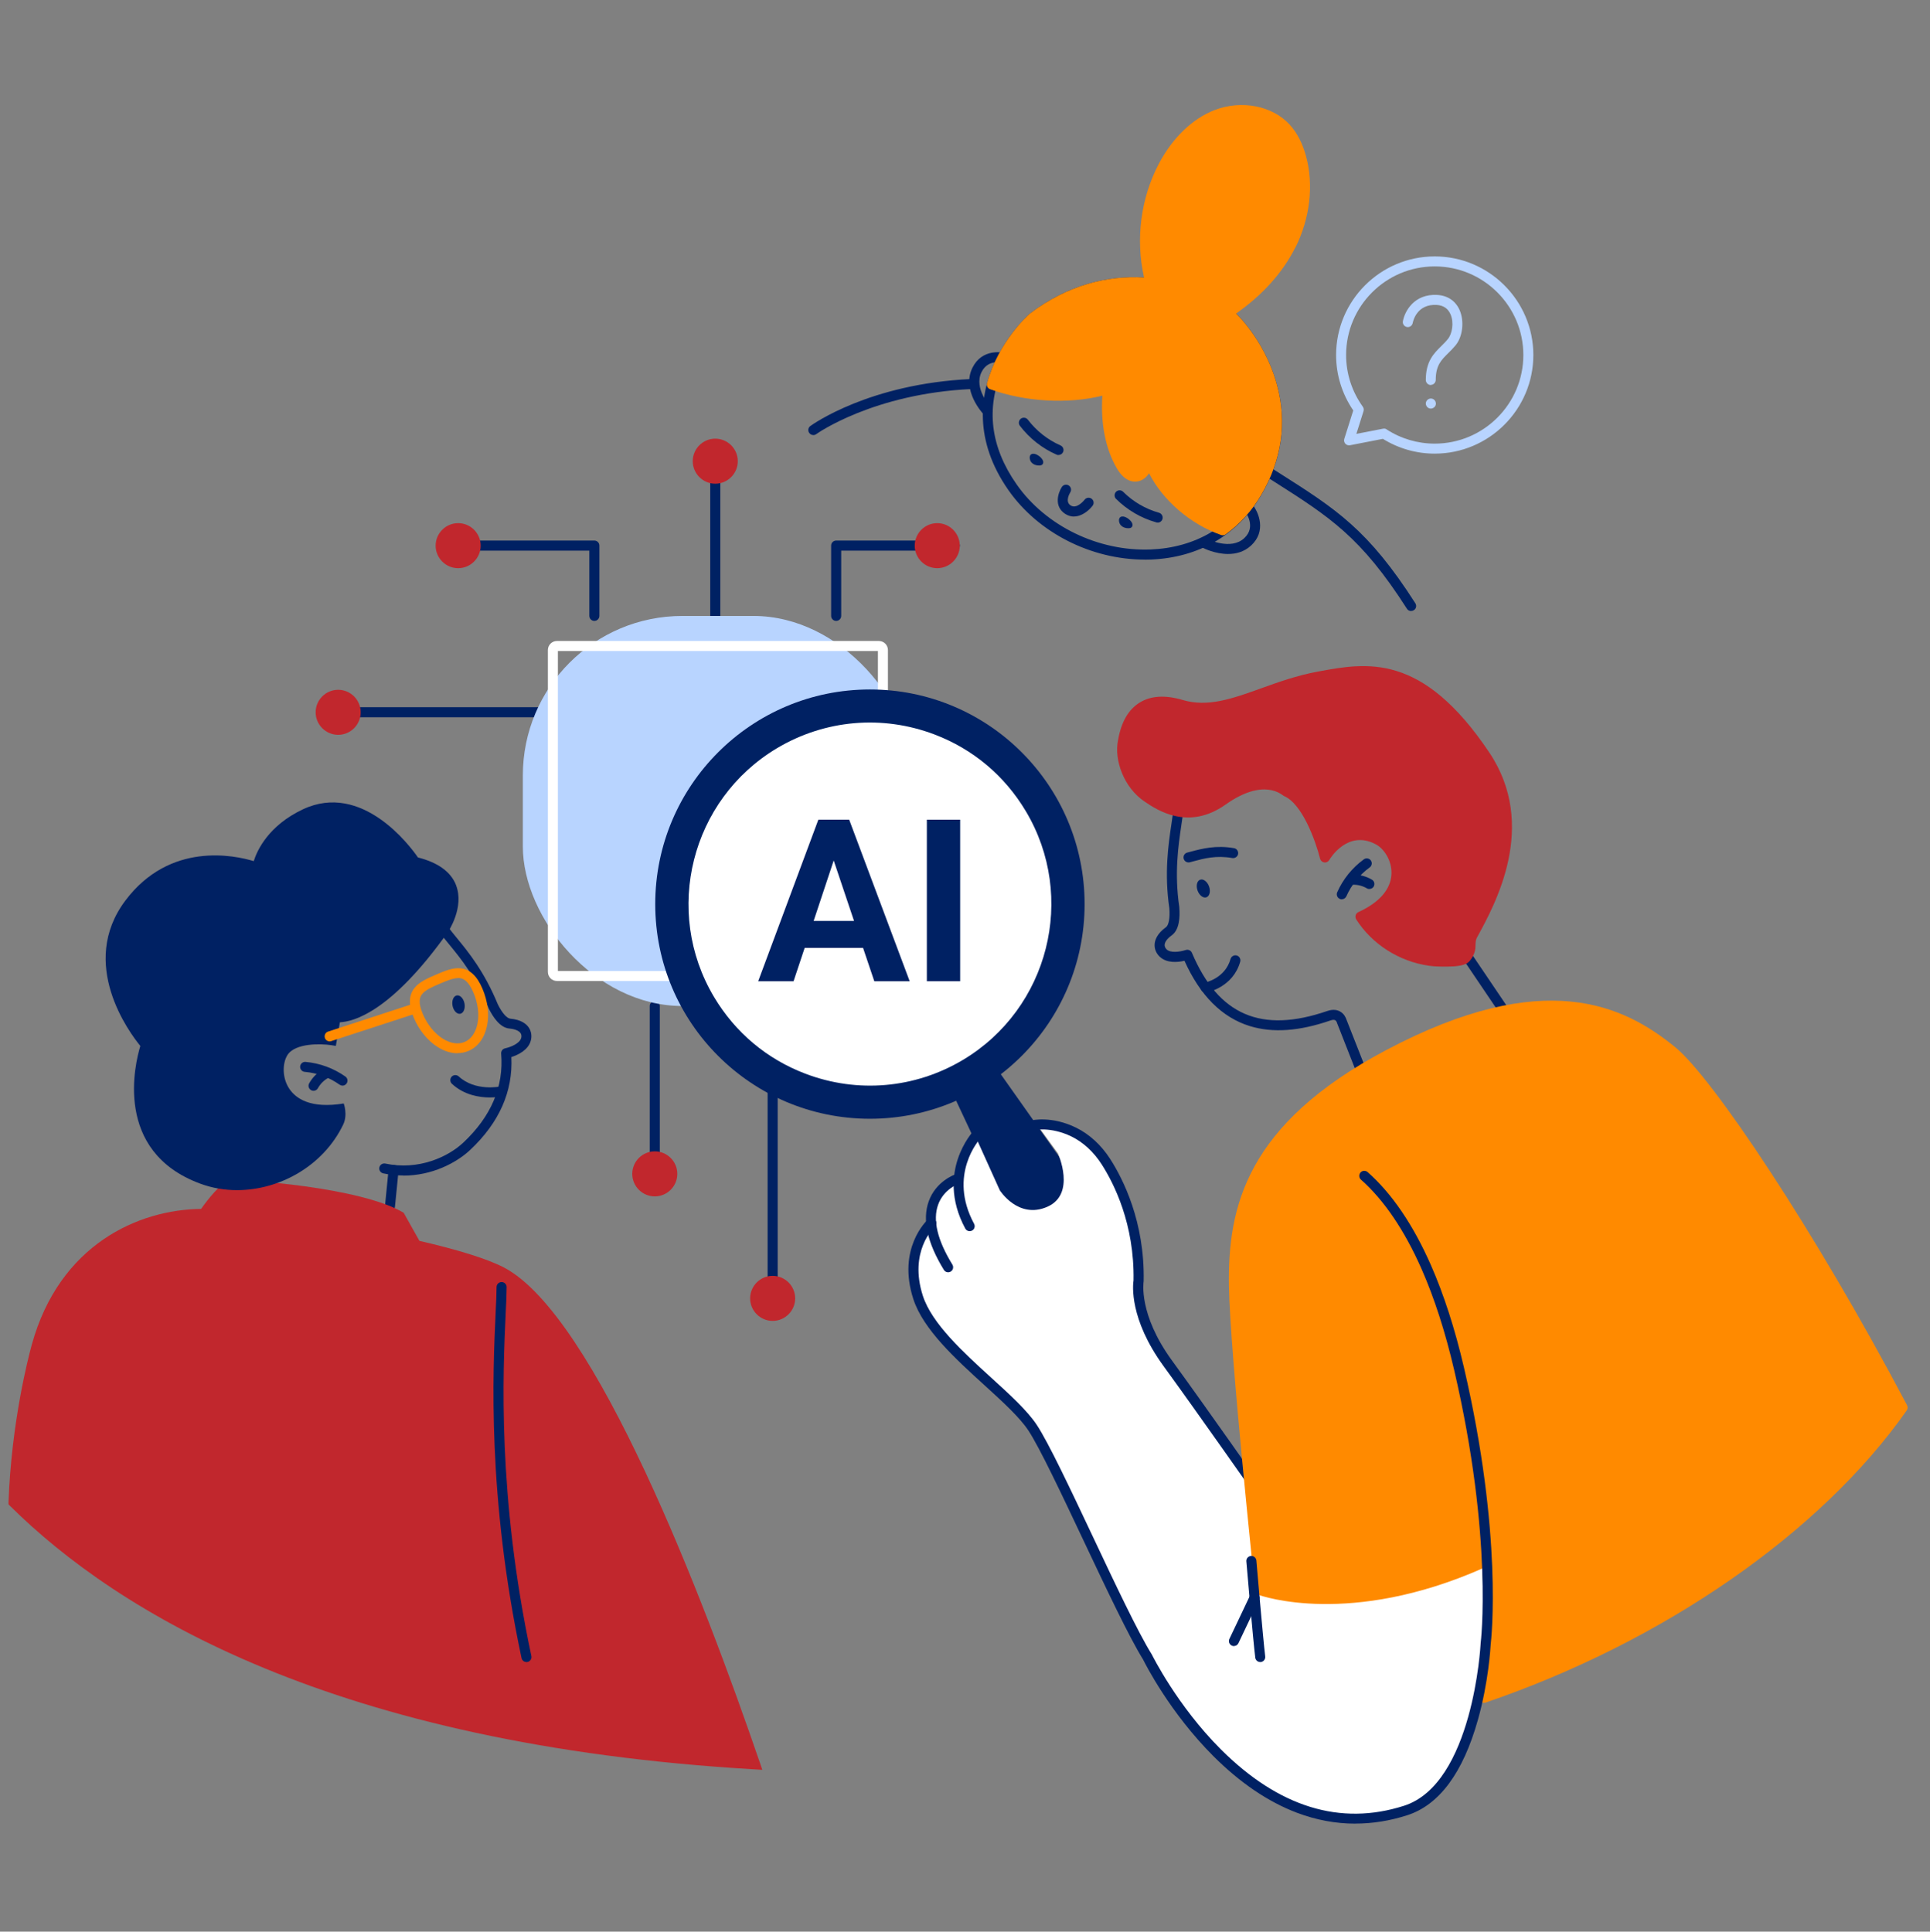<?xml version="1.0" encoding="UTF-8"?><svg id="Capa_1" xmlns="http://www.w3.org/2000/svg" viewBox="0 0 299 299.3"><rect x="0" y="0" width="299" height="299.3" fill="#808080" stroke="none"/><defs><style>.cls-1{fill:#fff;}.cls-2{fill:#c1272d;}.cls-3{fill:#002163;}.cls-4{fill:#b8d4ff;}.cls-5{fill:#ff8a00;}</style></defs><g><path class="cls-3" d="M119.7,199.24c-.43,0-.78-.35-.78-.78v-43.42c0-.43,.35-.78,.78-.78s.78,.35,.78,.78v43.42c0,.43-.35,.78-.78,.78Z"/><path class="cls-3" d="M84.14,111.14h-29.7c-.43,0-.78-.35-.78-.78s.35-.78,.78-.78h29.7c.43,0,.78,.35,.78,.78s-.35,.78-.78,.78Z"/><g><circle class="cls-2" cx="52.39" cy="110.37" r="2.71" transform="translate(-19.81 11.81) rotate(-10.83)"/><path class="cls-2" d="M52.39,113.86c-1.92,0-3.49-1.57-3.49-3.49s1.57-3.49,3.49-3.49,3.49,1.57,3.49,3.49-1.57,3.49-3.49,3.49Zm0-5.43c-1.07,0-1.94,.87-1.94,1.94s.87,1.94,1.94,1.94,1.94-.87,1.94-1.94-.87-1.94-1.94-1.94Z"/></g><path class="cls-3" d="M129.54,96.21c-.43,0-.78-.35-.78-.78v-10.89c0-.43,.35-.78,.78-.78h18.38c.43,0,.78,.35,.78,.78s-.35,.78-.78,.78h-17.6v10.11c0,.43-.35,.78-.78,.78Z"/><path class="cls-3" d="M92.08,96.21c-.43,0-.78-.35-.78-.78v-10.11h-17.6c-.43,0-.78-.35-.78-.78s.35-.78,.78-.78h18.38c.43,0,.78,.35,.78,.78v10.89c0,.43-.35,.78-.78,.78Z"/><path class="cls-3" d="M101.44,179.96c-.43,0-.78-.35-.78-.78v-23.3c0-.43,.35-.78,.78-.78s.78,.35,.78,.78v23.3c0,.43-.35,.78-.78,.78Z"/><path class="cls-3" d="M110.81,98.25c-.43,0-.78-.35-.78-.78v-23.3c0-.43,.35-.78,.78-.78s.78,.35,.78,.78v23.3c0,.43-.35,.78-.78,.78Z"/><rect class="cls-4" x="81" y="95.44" width="60.44" height="60.44" rx="24.72" ry="24.72"/><path class="cls-1" d="M136.16,152h-49.88c-.77,0-1.4-.63-1.4-1.4v-49.88c0-.77,.63-1.4,1.4-1.4h49.88c.77,0,1.4,.63,1.4,1.4v49.88c0,.77-.63,1.4-1.4,1.4Zm-49.73-1.55h49.58v-49.58h-49.58v49.58Z"/><g><circle class="cls-2" cx="70.98" cy="84.55" r="2.71"/><path class="cls-2" d="M70.98,88.04c-1.92,0-3.49-1.57-3.49-3.49s1.57-3.49,3.49-3.49,3.49,1.57,3.49,3.49-1.57,3.49-3.49,3.49Zm0-5.43c-1.07,0-1.94,.87-1.94,1.94s.87,1.94,1.94,1.94,1.94-.87,1.94-1.94-.87-1.94-1.94-1.94Z"/></g><g><circle class="cls-2" cx="110.81" cy="71.46" r="2.71" transform="translate(-21.01 68.56) rotate(-31.56)"/><path class="cls-2" d="M110.81,74.95c-1.92,0-3.49-1.57-3.49-3.49s1.57-3.49,3.49-3.49,3.49,1.57,3.49,3.49-1.57,3.49-3.49,3.49Zm0-5.43c-1.07,0-1.94,.87-1.94,1.94s.87,1.94,1.94,1.94,1.94-.87,1.94-1.94-.87-1.94-1.94-1.94Z"/></g><g><circle class="cls-2" cx="101.44" cy="181.89" r="2.71"/><path class="cls-2" d="M101.44,185.38c-1.92,0-3.49-1.57-3.49-3.49s1.57-3.49,3.49-3.49,3.49,1.57,3.49,3.49-1.57,3.49-3.49,3.49Zm0-5.43c-1.07,0-1.94,.87-1.94,1.94s.87,1.94,1.94,1.94,1.94-.87,1.94-1.94-.87-1.94-1.94-1.94Z"/></g><g><circle class="cls-2" cx="119.7" cy="201.18" r="2.71"/><path class="cls-2" d="M119.7,204.67c-1.92,0-3.49-1.57-3.49-3.49s1.57-3.49,3.49-3.49,3.49,1.57,3.49,3.49-1.57,3.49-3.49,3.49Zm0-5.43c-1.07,0-1.94,.87-1.94,1.94s.87,1.94,1.94,1.94,1.94-.87,1.94-1.94-.87-1.94-1.94-1.94Z"/></g><g><circle class="cls-2" cx="145.2" cy="84.55" r="2.71"/><path class="cls-2" d="M145.2,88.04c-1.92,0-3.49-1.57-3.49-3.49s1.57-3.49,3.49-3.49,3.49,1.57,3.49,3.49-1.57,3.49-3.49,3.49Zm0-5.43c-1.07,0-1.94,.87-1.94,1.94s.87,1.94,1.94,1.94,1.94-.87,1.94-1.94-.87-1.94-1.94-1.94Z"/></g></g><path class="cls-3" d="M60.42,187.65s-.05,0-.08,0c-.43-.04-.74-.42-.69-.85,.2-1.94,.51-5.08,.54-5.49,0-.04,0-.07,0-.11,.05-.43,.43-.73,.85-.69,.35,.04,.74,.25,.68,1.08-.01,.16-.03,.38-.06,.64-.05,.53-.12,1.23-.19,1.93-.14,1.4-.28,2.8-.28,2.8-.04,.4-.38,.7-.77,.7Zm.46-5.6h0Zm-.53-.29c.12,.15,.3,.26,.52,.29-.22-.02-.4-.13-.52-.29Zm-.17-.42c0,.11,.04,.23,.11,.34-.06-.1-.1-.21-.11-.34Z"/><path class="cls-2" d="M117.72,273.12c-8.73-25.46-25.48-69.28-39.64-76.72-2.69-1.41-7.5-2.84-13.1-4.13l-2.44-4.35c-6.6-3.98-25.14-5.29-26.95-4.97-1.36,.24-3.47,3-4.44,4.37-9.7,.09-21.95,5.52-26.23,21.05-.52,1.89-3.14,11.93-3.6,24.38v.34l.23,.24c16.66,16.53,50.2,37.02,115.4,40.83l1.15,.07-.37-1.09Z"/><path class="cls-3" d="M70.66,137.16c-.8-2.06-2.79-3.51-5.91-4.3-1.23-1.79-8.66-11.76-17.82-7.46-5.33,2.52-7.08,6.32-7.62,8.03-2.95-.9-12.99-3.07-19.88,6.1-7.36,9.79,.63,20.49,2.31,22.54-.8,2.63-4.25,16.36,9.3,21.34,1.84,.68,3.76,1,5.67,1,6.61,0,13.38-3.75,16.46-10.16,.74-1.54,.08-3.27,.08-3.27-5.14,.85-7.43-.77-8.43-2.28-1.15-1.72-1.05-3.98-.31-5.19,1.21-1.95,5.29-1.79,6.77-1.57l.75,.12,.63-3.66c2.03-.1,7.85-1.47,16.72-13.96,.11-.15,2.59-3.88,1.27-7.29Z"/><path class="cls-3" d="M71.96,155.48c.15,.79-.14,1.5-.65,1.6-.51,.1-1.05-.46-1.2-1.24-.15-.79,.14-1.5,.65-1.6,.51-.1,1.05,.46,1.2,1.24Z"/><path class="cls-3" d="M62.51,182.14c-1.02,0-2.07-.1-3.14-.33-.42-.09-.69-.5-.6-.92,.09-.42,.5-.68,.92-.6,5.19,1.11,9.77-1.06,12.1-3.26,4.31-4.05,6.28-8.69,5.85-13.77-.03-.38,.22-.74,.6-.82,1.01-.23,2.27-.79,2.5-1.59,.05-.17,.1-.49-.1-.78-.26-.37-.87-.62-1.72-.7-1.45-.13-2.54-1.76-3.2-3.11,0-.01-.01-.03-.02-.04-2.02-4.89-4.28-7.65-6.1-9.87-.54-.66-1.05-1.28-1.48-1.88-.25-.35-.18-.83,.17-1.08,.35-.25,.83-.18,1.08,.17,.41,.57,.91,1.17,1.43,1.81,1.78,2.17,4.22,5.15,6.32,10.24,.64,1.31,1.4,2.18,1.93,2.23,1.69,.15,2.49,.82,2.86,1.36,.41,.6,.52,1.36,.31,2.09-.42,1.44-1.95,2.16-3,2.5,.26,5.33-1.88,10.16-6.38,14.39-2.13,2-5.9,3.98-10.35,3.98Z"/><path class="cls-3" d="M75.9,170.05c-1.64,0-4-.37-5.89-2.12-.31-.29-.33-.78-.04-1.1,.29-.31,.78-.33,1.1-.04,2.56,2.38,6.44,1.56,6.47,1.55,.42-.09,.83,.17,.93,.59,.09,.42-.17,.83-.59,.93-.08,.02-.86,.19-1.98,.19Z"/><path class="cls-3" d="M53.06,168.21c-.16,0-.31-.05-.45-.14-1.59-1.13-3.46-1.82-5.41-1.99-.43-.04-.74-.42-.7-.84s.41-.74,.84-.7c2.22,.2,4.35,.99,6.17,2.27,.35,.25,.43,.73,.18,1.08-.15,.21-.39,.33-.63,.33Z"/><path class="cls-3" d="M48.57,169.02c-.13,0-.25-.03-.37-.1-.38-.21-.51-.68-.31-1.05,.51-.92,1.29-1.71,2.22-2.21,.38-.2,.85-.07,1.05,.31,.21,.38,.07,.85-.31,1.05-.67,.36-1.23,.93-1.6,1.6-.14,.26-.41,.4-.68,.4Z"/><g><path class="cls-5" d="M70.87,163.2c-1,0-2.05-.33-3.07-.97-1.54-.97-2.85-2.57-3.68-4.5-.84-1.95-.82-3.45,.05-4.59,.76-.99,2.02-1.53,3.36-2.11,1.34-.58,2.6-1.12,3.84-.99,1.42,.15,2.53,1.17,3.36,3.12,.83,1.93,1.09,3.98,.73,5.76-.38,1.89-1.39,3.28-2.86,3.91-.55,.24-1.13,.35-1.73,.35Zm.12-11.65c-.81,0-1.81,.43-2.87,.88-1.15,.49-2.24,.96-2.75,1.64-.32,.42-.66,1.2,.14,3.06,.71,1.65,1.81,3,3.09,3.81,1.2,.75,2.4,.93,3.4,.5,.99-.43,1.69-1.43,1.97-2.81,.3-1.49,.07-3.22-.64-4.87-.8-1.86-1.6-2.15-2.13-2.21-.07,0-.14-.01-.21-.01Z"/><path class="cls-5" d="M51.07,161.36c-.33,0-.63-.21-.74-.54-.13-.41,.09-.85,.5-.98l13.11-4.28c.41-.13,.85,.09,.98,.5,.13,.41-.09,.85-.5,.98l-13.11,4.28c-.08,.03-.16,.04-.24,.04Z"/></g><path class="cls-3" d="M81.56,257.53c-.36,0-.68-.25-.76-.61-5.34-25.08-4.44-44.35-4.01-53.61,.08-1.66,.14-2.98,.14-3.88,0-.43,.35-.78,.78-.78s.78,.35,.78,.78c0,.93-.06,2.26-.14,3.95-.43,9.19-1.32,28.33,3.97,53.22,.09,.42-.18,.83-.6,.92-.05,.01-.11,.02-.16,.02Z"/><g><path class="cls-3" d="M177.34,86.71c-8.29,0-16.49-4.15-21.11-10.76-5.48-7.84-4.29-14.86-2.32-19.38,2.11-4.86,5.47-7.83,5.62-7.95,.01-.01,.03-.02,.04-.03,10.48-7.99,22.04-6.33,29.37-2.11,2.65,1.53,7.18,6.65,8.93,13.26,1.55,5.83,.71,11.55-2.49,17-3.59,6.12-9.65,9.66-17.06,9.96-.33,.01-.66,.02-.99,.02Zm-16.81-36.91c-.26,.23-3.33,3.06-5.22,7.44-2.61,6.02-1.87,12.02,2.19,17.82,4.51,6.45,12.66,10.4,20.77,10.08,6.86-.27,12.46-3.54,15.78-9.19,2.98-5.08,3.76-10.4,2.32-15.82-1.78-6.7-6.38-11.26-8.21-12.31-6.89-3.96-17.76-5.52-27.63,1.98Z"/><path class="cls-3" d="M152.94,64.44c-.21,0-.41-.08-.56-.24-.14-.15-3.46-3.72-1.72-7.23,1.45-2.93,4.59-2.59,6.04-2,.4,.16,.59,.61,.43,1.01-.16,.4-.61,.59-1.01,.43-.29-.12-2.91-1.08-4.06,1.25-1.26,2.55,1.43,5.44,1.46,5.47,.29,.31,.28,.8-.03,1.1-.15,.14-.34,.21-.53,.21Z"/><path class="cls-3" d="M190.26,85.84c-2,0-3.74-.87-3.86-.93-.38-.19-.53-.66-.34-1.04,.19-.38,.66-.53,1.04-.34,.05,.03,3.59,1.78,5.66-.14,1.91-1.76,.25-4,.06-4.25-.26-.34-.21-.82,.13-1.09,.34-.26,.82-.21,1.09,.13,.98,1.23,2.18,4.14-.22,6.35-1.08,1-2.37,1.31-3.56,1.31Z"/><path class="cls-3" d="M163.98,70.51c-.1,0-.21-.02-.31-.07-2.23-.98-4.19-2.53-5.67-4.47-.26-.34-.19-.83,.15-1.09,.34-.26,.83-.19,1.09,.15,1.32,1.73,3.06,3.11,5.06,3.99,.39,.17,.57,.63,.4,1.02-.13,.29-.41,.46-.71,.46Z"/><path class="cls-3" d="M179.34,80.97c-.07,0-.14,0-.21-.03-2.35-.66-4.5-1.92-6.23-3.64-.3-.3-.3-.79,0-1.1,.3-.3,.79-.31,1.1,0,1.54,1.54,3.46,2.66,5.56,3.25,.41,.12,.65,.55,.54,.96-.1,.34-.41,.57-.75,.57Z"/><path class="cls-3" d="M166.38,80.04c-.44,0-.89-.12-1.35-.41-1.78-1.15-1.13-3.23-.53-4.17,.23-.36,.71-.47,1.07-.24,.36,.23,.47,.71,.24,1.07-.09,.15-.86,1.44,.06,2.03,.98,.63,2.15-.87,2.16-.89,.26-.34,.75-.41,1.09-.15,.34,.26,.41,.74,.15,1.08-.52,.69-1.64,1.67-2.89,1.67Z"/><path class="cls-3" d="M159.81,71.66c.29,.33,.76,.49,1.2,.47,.19,0,.41-.05,.52-.21,.1-.13,.11-.31,.07-.47-.13-.52-1.03-1.21-1.59-1.14-.68,.08-.55,.96-.21,1.35Z"/><path class="cls-3" d="M173.64,81.38c.29,.33,.76,.49,1.2,.47,.19,0,.41-.05,.52-.21,.1-.13,.11-.31,.07-.47-.13-.52-1.03-1.21-1.59-1.14-.68,.08-.55,.96-.21,1.35Z"/><path class="cls-3" d="M218.61,94.68c-.26,0-.51-.13-.65-.36-7.14-11.15-11.95-14.21-20.69-19.77-.44-.28-.88-.56-1.34-.85-.36-.23-.47-.71-.24-1.07,.23-.36,.71-.47,1.07-.24,.46,.29,.9,.57,1.34,.85,8.93,5.67,13.84,8.8,21.17,20.24,.23,.36,.13,.84-.24,1.07-.13,.08-.27,.12-.42,.12Z"/><path class="cls-3" d="M126,67.41c-.24,0-.48-.11-.63-.32-.25-.35-.18-.83,.17-1.08,.37-.27,9.18-6.56,24.92-7.28,.43-.02,.79,.31,.81,.74,.02,.43-.31,.79-.74,.81-15.24,.7-23.99,6.92-24.08,6.99-.14,.1-.3,.15-.46,.15Z"/><path class="cls-5" d="M200.69,38.35c2.27-4.55,2.87-9.72,1.63-14.2-.55-1.99-1.4-3.62-2.53-4.85-2.69-2.93-7.48-3.85-11.63-2.24-3.43,1.33-6.48,4.27-8.61,8.28-2.83,5.35-3.65,11.75-2.31,17.65-5.62-.33-11.83,1.13-17.72,5.62-.2,.17-4.84,4.29-6.61,10.77-.11,.39,.1,.8,.48,.93,5.4,1.96,12.09,2.33,17.39,1-.28,4.33,.48,8.2,2.22,11.22,.85,1.47,1.89,2.18,3.05,2.09,.91-.08,1.54-.65,1.97-1.28,2.12,4.18,6.4,7.9,11.16,9.56,.08,.03,.17,.04,.26,.04,.16,0,.32-.05,.46-.15,2.21-1.61,4.06-3.65,5.48-6.08,3.2-5.45,4.03-11.17,2.48-17-1.26-4.75-3.95-8.71-6.35-11.14,4.06-2.83,7.23-6.35,9.17-10.24Z"/></g><g><path class="cls-4" d="M222.27,70.29c-2.84,0-5.61-.79-8.03-2.29l-5.09,.99c-.27,.05-.55-.04-.73-.24-.18-.2-.24-.49-.16-.75l1.39-4.4c-1.74-2.55-2.66-5.51-2.66-8.59,0-8.43,6.86-15.28,15.28-15.28s15.28,6.86,15.28,15.28-6.86,15.28-15.28,15.28Zm-7.88-3.89c.15,0,.3,.04,.42,.13,2.23,1.45,4.81,2.21,7.46,2.21,7.57,0,13.73-6.16,13.73-13.73s-6.16-13.73-13.73-13.73-13.73,6.16-13.73,13.73c0,2.88,.9,5.65,2.59,8.01,.14,.2,.18,.45,.11,.69l-1.11,3.52,4.11-.8s.1-.01,.15-.01Z"/><g><path class="cls-4" d="M221.67,59.66c-.43,0-.78-.35-.78-.78,0-2.89,1.22-4.09,2.4-5.26,.34-.34,.7-.69,1.02-1.09,.66-.8,.98-2.54,.4-3.85-.39-.89-1.11-1.37-2.14-1.43-3.06-.17-3.65,2.49-3.71,2.8-.08,.42-.48,.7-.9,.62-.42-.08-.7-.48-.62-.9,.27-1.5,1.72-4.27,5.32-4.07,1.61,.09,2.84,.92,3.47,2.35,.75,1.72,.48,4.12-.63,5.46-.38,.46-.76,.84-1.13,1.2-1.08,1.07-1.94,1.91-1.94,4.15,0,.43-.35,.78-.78,.78Z"/><path class="cls-4" d="M221.67,63.31c-.05,0-.1,0-.15-.02-.05,0-.1-.03-.15-.04-.05-.02-.09-.04-.13-.07-.04-.03-.08-.06-.12-.1-.14-.15-.23-.35-.23-.55,0-.05,0-.1,.02-.15,0-.05,.02-.1,.04-.15,.02-.05,.04-.09,.07-.13,.03-.04,.06-.08,.1-.12,.14-.14,.34-.23,.55-.23s.4,.08,.55,.23c.03,.03,.07,.08,.1,.12,.03,.04,.05,.09,.07,.13,.02,.05,.03,.1,.04,.15,0,.05,.02,.1,.02,.15s0,.1-.02,.15c0,.05-.03,.1-.04,.15s-.04,.09-.07,.13c-.03,.04-.06,.08-.1,.12-.15,.14-.35,.23-.55,.23Z"/></g></g><g><path class="cls-3" d="M233.09,157.53c-.25,0-.49-.12-.64-.34l-5.96-8.82c-.24-.36-.15-.84,.21-1.08,.35-.24,.84-.15,1.08,.21l5.96,8.82c.24,.36,.15,.84-.21,1.08-.13,.09-.28,.13-.43,.13Z"/><g><path class="cls-3" d="M154.6,165.82l-6.79,4.05,16.35,34.92c.67,1.12,4.04,.34,7.53-1.75,3.49-2.08,5.78-4.68,5.11-5.8l-22.2-31.42Z"/><circle class="cls-3" cx="134.77" cy="140.09" r="33.26"/><path class="cls-1" d="M124.75,166.36c-5.96-2.27-10.84-6.37-14.12-11.86-7.95-13.31-3.58-30.61,9.73-38.56,7.43-4.43,16.34-5.21,24.43-2.13,5.96,2.27,10.84,6.37,14.12,11.86,7.95,13.31,3.58,30.61-9.73,38.56-7.43,4.43-16.34,5.21-24.43,2.13Z"/><g><path class="cls-3" d="M133.7,146.88h-9.04l-1.72,5.16h-5.48l9.32-25.03h4.78l9.37,25.03h-5.48l-1.74-5.16Zm-7.65-4.18h6.26l-3.15-9.37-3.11,9.37Z"/><rect class="cls-3" x="143.59" y="127.01" width="5.16" height="25.03"/></g></g><path class="cls-3" d="M185.53,137.99c.27,.75,.89,1.22,1.38,1.04s.67-.93,.4-1.68c-.27-.75-.89-1.22-1.38-1.04s-.67,.93-.4,1.68Z"/><path class="cls-3" d="M184.13,133.63c-.35,0-.66-.23-.75-.58-.11-.42,.14-.84,.56-.95,.18-.05,.36-.09,.54-.14,1.73-.46,3.88-1.03,6.7-.54,.42,.07,.7,.48,.63,.9-.07,.42-.48,.7-.9,.63-2.48-.44-4.37,.06-6.03,.51-.19,.05-.37,.1-.55,.15-.06,.02-.13,.02-.19,.02Z"/><path class="cls-3" d="M210.84,166.6c-.31,0-.6-.19-.72-.49l-2.99-7.61s-.02-.07-.03-.1h0s-.08-.23-.26-.33c-.19-.1-.49-.03-.7,.04-4.87,1.68-8.96,1.97-12.51,.88-4.3-1.32-7.71-4.73-10.13-10.12-1.08,.25-2.74,.39-3.82-.62-.56-.52-.85-1.23-.8-1.95,.04-.65,.38-1.64,1.76-2.64,.43-.31,.63-1.45,.52-2.9-.8-5.47-.16-9.86,.32-13.07,.14-.92,.25-1.72,.32-2.41,.04-.43,.42-.74,.84-.7,.43,.04,.74,.42,.7,.84-.07,.73-.19,1.55-.33,2.49-.46,3.12-1.09,7.38-.31,12.64,0,.02,0,.03,0,.05,.12,1.5,.02,3.46-1.15,4.31-.69,.5-1.09,1.02-1.12,1.48-.02,.35,.19,.6,.31,.72,.61,.57,1.98,.4,2.97,.09,.38-.12,.8,.07,.95,.44,4.1,9.67,10.76,12.53,20.97,9.01,.93-.32,1.58-.14,1.96,.07,.68,.37,.93,1.03,1,1.25l2.98,7.57c.16,.4-.04,.85-.44,1.01-.09,.04-.19,.05-.28,.05Z"/><path class="cls-3" d="M186.77,153.79c-.37,0-.69-.26-.76-.63-.08-.42,.2-.82,.62-.9,.13-.03,3.16-.65,4.01-3.67,.12-.41,.54-.65,.96-.54,.41,.12,.65,.54,.54,.96-1.12,3.97-5.06,4.74-5.22,4.78-.05,0-.1,.01-.14,.01Z"/><path class="cls-3" d="M207.87,139.35c-.11,0-.21-.02-.31-.07-.39-.17-.57-.63-.4-1.02,.9-2.04,2.33-3.8,4.13-5.11,.35-.25,.83-.17,1.08,.17,.25,.35,.17,.83-.17,1.08-1.58,1.15-2.83,2.7-3.62,4.48-.13,.29-.41,.46-.71,.46Z"/><path class="cls-3" d="M212.14,137.75c-.13,0-.27-.03-.39-.11-.65-.38-1.43-.58-2.19-.55-.42,.02-.79-.32-.81-.75-.02-.43,.32-.79,.75-.81,1.05-.04,2.13,.23,3.04,.77,.37,.22,.49,.69,.28,1.06-.14,.25-.4,.38-.67,.38Z"/><path class="cls-2" d="M227.74,148.83c.37-.43,.64-1.01,.76-1.49,.17-.65-.03-1.45,.32-2.08,2.84-5.18,9.49-17.31,1.92-28.64-10.41-15.55-18.99-13.97-26.57-12.56-3.27,.6-6.23,1.67-8.84,2.61-4.4,1.58-8.21,2.95-12.1,1.79-2.7-.8-4.95-.67-6.68,.41-1.72,1.06-2.84,2.99-3.32,5.73l-.03,.16c-.59,2.9,.81,7.24,4.18,9.48,1.87,1.25,6.7,4.53,12.5,.42,5.99-4.24,8.78-1.44,8.99-1.34,2.85,1.15,4.93,6.92,5.64,9.73,.08,.31,.33,.53,.64,.58,.32,.05,.62-.1,.78-.38,.12-.2,2.87-4.79,7.26-2.4,1.21,.66,2.45,2.47,2.38,4.54-.06,1.66-.99,4.04-5.13,5.94-.2,.09-.36,.27-.42,.49-.06,.22-.03,.45,.09,.64,2.45,3.85,6.67,6.54,11.3,7.18,.63,.09,1.29,.13,1.98,.13,1.1,0,2.73,.04,3.74-.44,.22-.11,.43-.28,.61-.49Z"/><path class="cls-1" d="M226.02,212.06c-1.48-6.35-3.22-11.51-5.06-15.7-3.16-7.17-6.62-11.51-9.61-14.15l-14.64,55.38-1.46-6.19s-8.74-12.48-14.34-20.19c-5.49-7.55-4.51-12.77-4.51-12.77,.17-8.84-3-15.24-5.07-18.48-1.24-1.92-2.9-3.55-4.96-4.55-3.58-1.75-5.7-1.12-5.7-1.12l3.23,4.43s2.86,6.3-1.65,8.27c-4.51,1.98-7.36-2.56-7.36-2.56l-3.6-7.98s-2.27,2.22-2.71,5.98c-.91,.41-4.75,2.42-4.32,7.1h0s-4.46,4.06-2.05,11.5c2.41,7.44,14.15,14.72,17.76,20.2,3.61,5.48,13.54,28.73,17.79,35.52,0,0,15.48,31.64,39.98,23.79,11.34-3.63,12.41-25.8,12.41-25.8,0,0,2.1-15.99-4.13-42.69Z"/><path class="cls-3" d="M195.24,232.18c-.24,0-.49-.12-.64-.33-.09-.12-8.8-12.56-14.34-20.18-5.34-7.34-4.76-12.59-4.65-13.29,.15-8.71-3.03-15-4.95-17.99-1.23-1.91-2.84-3.39-4.64-4.28-3.26-1.59-5.87-1.01-5.9-1-.42,.1-.83-.16-.93-.57-.1-.42,.15-.83,.57-.93,.13-.03,3.16-.74,6.95,1.12,2.06,1.01,3.88,2.68,5.27,4.83,2.02,3.14,5.37,9.77,5.2,18.91,0,.04,0,.09-.01,.13,0,.05-.82,5.03,4.37,12.17,5.55,7.63,14.27,20.08,14.35,20.2,.25,.35,.16,.83-.19,1.08-.14,.09-.29,.14-.44,.14Z"/><path class="cls-3" d="M150.22,190.77c-.28,0-.54-.15-.68-.41-2.42-4.49-1.96-8.34-1.15-10.78,.88-2.65,2.33-4.23,2.39-4.29,.29-.31,.78-.33,1.1-.04,.31,.29,.33,.78,.04,1.1-.21,.23-5.11,5.68-1.01,13.28,.2,.38,.06,.85-.32,1.05-.12,.06-.24,.09-.37,.09Z"/><path class="cls-3" d="M146.89,197.14c-.26,0-.52-.13-.66-.37-2.58-4.2-3.37-7.78-2.35-10.63,1.12-3.12,4-4.13,4.12-4.17,.41-.14,.85,.08,.98,.48,.14,.4-.08,.84-.48,.98-.04,.01-2.32,.84-3.17,3.25-.85,2.38-.1,5.5,2.22,9.27,.22,.37,.11,.84-.25,1.07-.13,.08-.27,.12-.41,.12Z"/><path class="cls-5" d="M295.44,217.72c-14.46-27.41-30.2-50.78-35.85-55.41-8.04-6.6-20.41-12.52-44.81,.38-21.73,11.49-24.57,24.35-24.39,36.54,.17,10.5,4.03,46.87,4.07,47.24,.03,.3,.23,.55,.51,.65,.58,.21,14.2,4.93,34.66-4.08l.5,8.51-1,11.45c-.02,.26,.09,.52,.29,.68,.14,.11,.31,.17,.48,.17,.08,0,.17-.01,.25-.04,27.57-9.41,51.96-26.33,65.24-45.26,.17-.24,.19-.55,.05-.81Z"/><path class="cls-3" d="M209.97,282.57c-3.06,0-6.1-.57-9.08-1.7-4.44-1.69-8.76-4.62-12.87-8.72-6.78-6.77-10.6-14.34-10.93-15.01-2.16-3.47-5.75-11.07-9.22-18.42-3.33-7.06-6.78-14.37-8.54-17.05-1.36-2.07-4.02-4.49-6.83-7.05-4.45-4.05-9.49-8.63-11.01-13.35-2.53-7.83,2.07-12.14,2.27-12.32,.32-.29,.81-.27,1.1,.05,.29,.32,.27,.81-.05,1.09-.18,.16-4.04,3.86-1.84,10.69,1.4,4.32,6.28,8.76,10.58,12.68,2.89,2.63,5.61,5.11,7.08,7.34,1.82,2.77,5.14,9.8,8.65,17.24,3.46,7.34,7.04,14.92,9.15,18.3,.01,.02,.03,.05,.04,.07,.04,.08,3.91,7.9,10.68,14.66,8.97,8.95,18.51,11.89,28.36,8.73,10.69-3.43,11.86-24.88,11.87-25.09,0-.02,0-.04,0-.06,.02-.16,2-16.19-4.11-42.42-1.37-5.87-3.06-11.1-5.02-15.56-2.66-6.04-5.83-10.71-9.41-13.89-.32-.28-.35-.77-.07-1.1,.28-.32,.77-.35,1.1-.07,3.76,3.32,7.06,8.17,9.81,14.42,2,4.55,3.72,9.87,5.11,15.83,6.05,25.94,4.25,42.08,4.15,42.94-.03,.49-.33,5.83-1.98,11.68-2.31,8.22-6,13.2-10.96,14.79-2.68,.86-5.35,1.29-8.01,1.29Z"/><g><path class="cls-3" d="M195.24,257.53c-.39,0-.72-.29-.77-.68-.34-2.73-1.34-14.43-1.38-14.92-.04-.43,.28-.8,.71-.84,.43-.03,.8,.28,.84,.71,.01,.12,1.04,12.17,1.37,14.86,.05,.43-.25,.81-.67,.87-.03,0-.07,0-.1,0Z"/><path class="cls-3" d="M191.16,255.06c-.11,0-.22-.02-.33-.08-.39-.18-.55-.65-.37-1.03l3.2-6.73c.18-.39,.65-.55,1.03-.37,.39,.18,.55,.65,.37,1.03l-3.2,6.73c-.13,.28-.41,.44-.7,.44Z"/></g></g></svg>